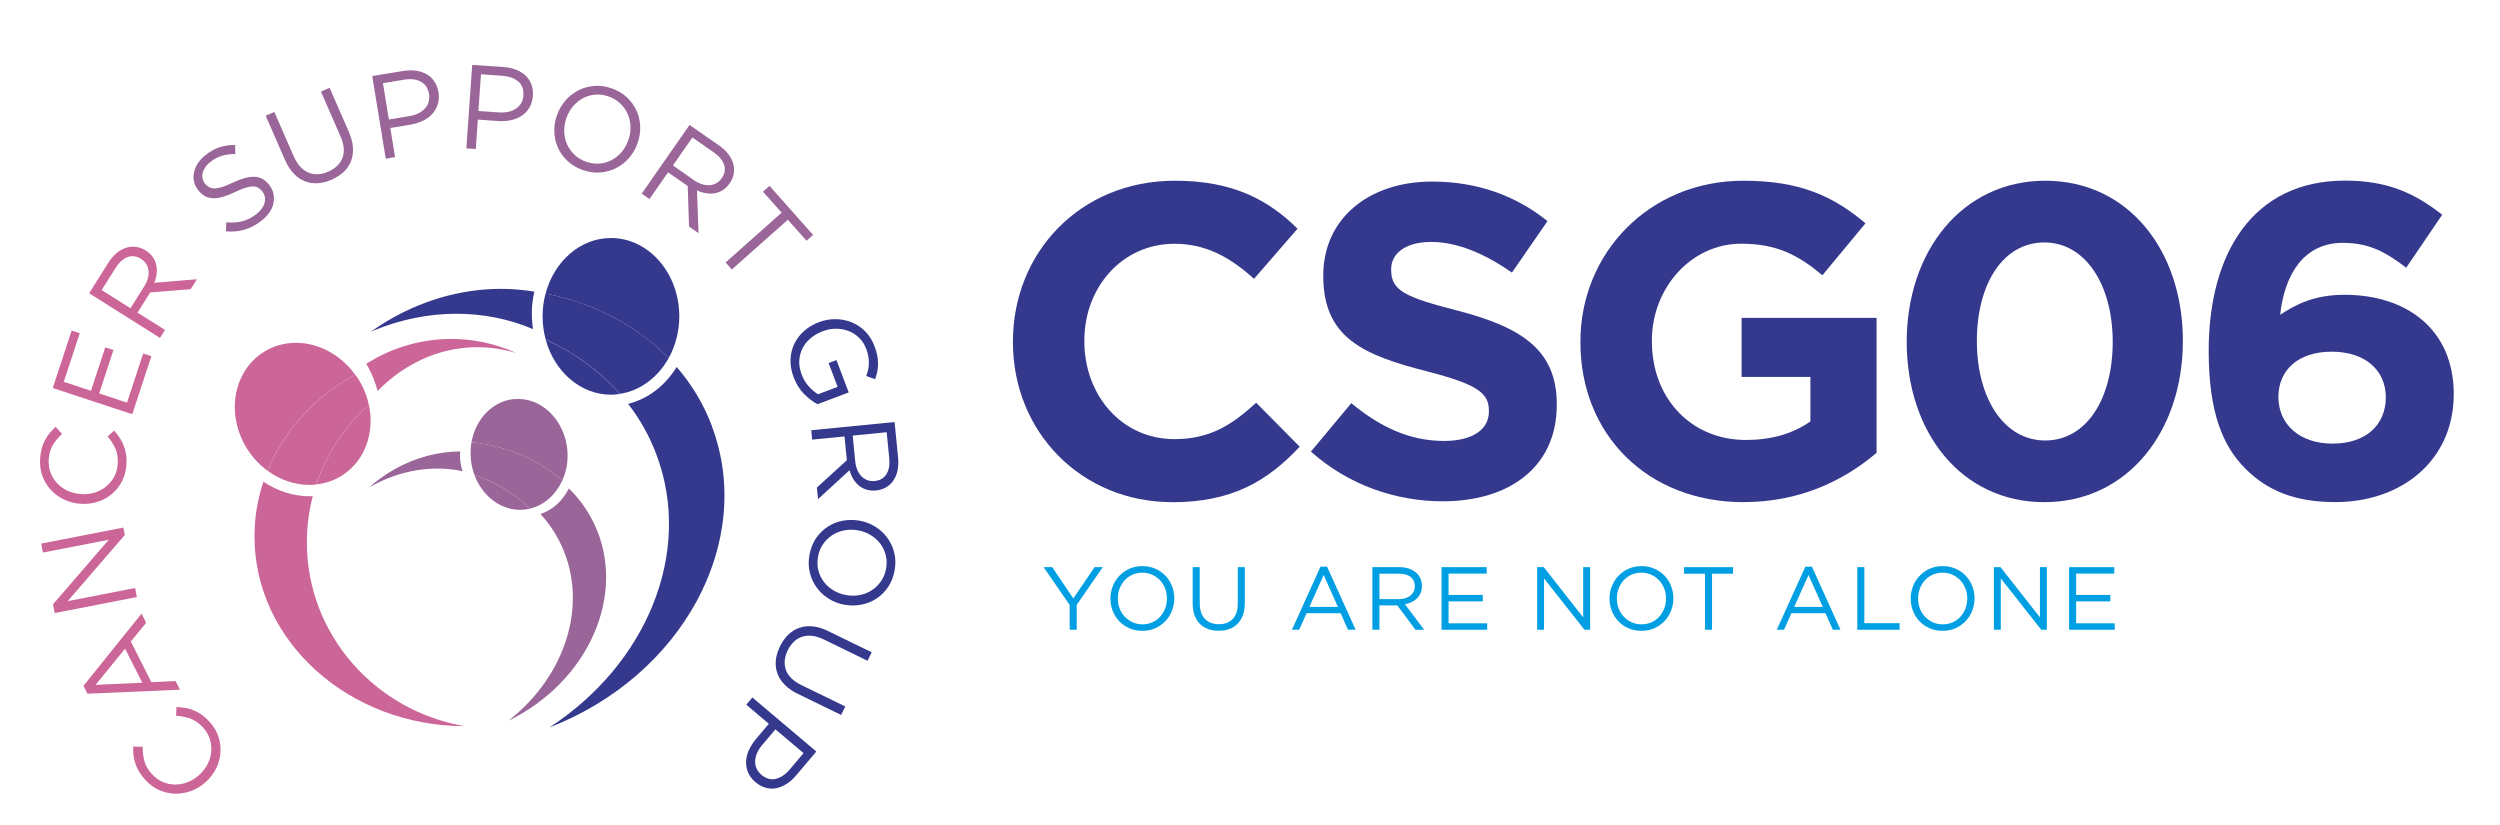 <?xml version="1.0" encoding="UTF-8"?>
<svg xmlns="http://www.w3.org/2000/svg" version="1.1" viewBox="0 0 438.95 144.78">
  <defs>
    <style>
      .cls-1 {
        fill: #9a6699;
      }

      .cls-2 {
        fill: #c69;
      }

      .cls-3 {
        fill: #35398e;
      }

      .cls-4 {
        fill: #009fe3;
      }
    </style>
  </defs>
  <!-- Generator: Adobe Illustrator 28.7.1, SVG Export Plug-In . SVG Version: 1.2.0 Build 142)  -->
  <g>
    <g id="Layer_1">
      <g>
        <path class="cls-3" d="M95.81,59.63c1.52,5.59,6.08,9.67,11.46,9.67.54,0,1.06-.05,1.58-.13-3.55-4.03-8-7.25-13.04-9.53Z"></path>
        <path class="cls-3" d="M107.27,41.79c-5.41,0-9.98,4.12-11.48,9.76,8.44,1.66,16,5.57,21.61,11.34,1.18-2.13,1.87-4.64,1.87-7.35,0-7.58-5.38-13.75-12-13.75Z"></path>
        <path class="cls-3" d="M125.04,74.91c-1.46-3.92-3.59-7.43-6.23-10.48-1.98,3.24-5,5.6-8.52,6.48,2.07,2.68,3.76,5.68,4.99,8.97,6.44,17.22-1.83,36.8-18.81,47.84,23.35-9.04,36.12-32.55,28.55-52.8Z"></path>
        <path class="cls-3" d="M95.27,55.54c0,1.42.19,2.79.54,4.08,5.04,2.29,9.49,5.5,13.04,9.53,3.59-.55,6.68-2.91,8.55-6.27-5.61-5.77-13.17-9.68-21.61-11.34-.34,1.26-.52,2.6-.52,3.99Z"></path>
        <path class="cls-3" d="M93.82,51.21c-6.5-1.1-13.56-.38-20.44,2.45-2.98,1.23-5.74,2.78-8.27,4.59.16-.07.31-.14.47-.21,9.68-3.99,19.7-3.79,28.02-.25-.15-.89-.22-1.82-.22-2.76,0-1.33.16-2.61.44-3.82Z"></path>
      </g>
      <g>
        <path class="cls-1" d="M83.28,83.34c1.41,3.86,4.87,6.47,8.67,6.15.38-.03.75-.1,1.11-.19-2.74-2.64-6.08-4.65-9.78-5.96Z"></path>
        <path class="cls-1" d="M90.32,70.06c-3.82.32-6.81,3.5-7.53,7.58,6.06.67,11.64,2.99,15.94,6.73.71-1.57,1.05-3.39.89-5.3-.45-5.36-4.62-9.4-9.3-9Z"></path>
        <path class="cls-1" d="M104.34,92c-1.12-2.38-2.64-4.46-4.45-6.24-1.07,2.13-2.84,3.77-4.99,4.5,1.44,1.57,2.66,3.36,3.6,5.35,4.94,10.45.79,23.14-9.26,30.95,14.15-6.89,20.91-22.28,15.1-34.57Z"></path>
        <path class="cls-1" d="M82.66,80.49c.08,1,.3,1.96.62,2.85,3.7,1.32,7.04,3.32,9.78,5.96,2.51-.6,4.55-2.46,5.67-4.94-4.3-3.74-9.88-6.06-15.94-6.73-.16.91-.21,1.87-.13,2.85Z"></path>
        <path class="cls-1" d="M80.8,79.26c-3.84.02-7.86,1.05-11.6,3.17-1.62.92-3.09,1.98-4.39,3.16.09-.05.17-.1.26-.15,5.26-2.98,11.07-3.79,16.16-2.71-.16-.45-.28-.93-.36-1.43-.11-.7-.13-1.38-.06-2.04Z"></path>
      </g>
      <g>
        <path class="cls-2" d="M55.54,85.05c1.57-.17,3.11-.67,4.51-1.56,4.06-2.58,5.77-7.57,4.72-12.43-4.2,3.77-7.42,8.57-9.23,13.99Z"></path>
        <path class="cls-2" d="M51.98,60.19c-1.99,0-3.97.53-5.72,1.64-5.37,3.42-6.64,11.03-2.84,17.02.97,1.53,2.18,2.8,3.53,3.79,2.9-7.06,8.38-12.99,15.4-16.87-2.59-3.57-6.52-5.58-10.38-5.58Z"></path>
        <path class="cls-2" d="M90.75,62.02c-3.79-1.72-7.95-2.63-12.3-2.5-5.16.15-9.98,1.72-14.15,4.36.11.19.23.37.33.56.74,1.34,1.29,2.75,1.67,4.2,4.55-4.62,10.41-7.49,16.88-7.67,2.61-.07,5.15.3,7.57,1.05Z"></path>
        <path class="cls-2" d="M46.25,84.57c-1.02,3.05-1.57,6.28-1.57,9.62,0,18.38,16.52,33.28,36.91,33.31-15.74-2.69-27.71-16.11-27.71-32.27,0-2.8.36-5.52,1.04-8.12-.2,0-.39.02-.59.02-2.85,0-5.66-.93-8.08-2.57Z"></path>
        <path class="cls-2" d="M46.96,82.64c2.21,1.63,4.81,2.5,7.36,2.5.41,0,.81-.04,1.21-.08,1.81-5.42,5.03-10.22,9.23-13.99-.34-1.57-.96-3.13-1.89-4.59-.16-.25-.34-.47-.51-.71-7.03,3.88-12.5,9.81-15.4,16.87Z"></path>
      </g>
      <g>
        <path class="cls-3" d="M205.84,88.17c-16.06,0-27.99-12.4-27.99-28.06v-.16c0-15.51,11.69-28.22,28.45-28.22,10.29,0,16.45,3.43,21.52,8.42l-7.64,8.81c-4.21-3.82-8.5-6.16-13.96-6.16-9.2,0-15.83,7.64-15.83,16.99v.16c0,9.35,6.47,17.15,15.83,17.15,6.24,0,10.06-2.49,14.34-6.39l7.64,7.72c-5.61,6-11.85,9.75-22.37,9.75Z"></path>
        <path class="cls-3" d="M253.32,88.02c-8.26,0-16.61-2.88-23.15-8.73l7.09-8.5c4.91,4.05,10.06,6.63,16.29,6.63,4.91,0,7.87-1.95,7.87-5.15v-.16c0-3.04-1.87-4.6-10.99-6.94-10.99-2.81-18.09-5.85-18.09-16.68v-.16c0-9.9,7.95-16.45,19.1-16.45,7.95,0,14.73,2.49,20.27,6.94l-6.24,9.04c-4.83-3.35-9.59-5.38-14.19-5.38s-7.02,2.1-7.02,4.76v.16c0,3.59,2.34,4.76,11.77,7.17,11.07,2.88,17.31,6.86,17.31,16.37v.16c0,10.84-8.26,16.92-20.04,16.92Z"></path>
        <path class="cls-3" d="M306.18,88.17c-17,0-28.69-11.93-28.69-28.06v-.16c0-15.51,12.08-28.22,28.61-28.22,9.82,0,15.75,2.65,21.44,7.48l-7.56,9.12c-4.21-3.51-7.95-5.54-14.27-5.54-8.73,0-15.67,7.72-15.67,16.99v.16c0,9.98,6.86,17.31,16.53,17.31,4.37,0,8.26-1.09,11.3-3.27v-7.8h-12.08v-10.37h23.7v23.7c-5.61,4.76-13.33,8.65-23.31,8.65Z"></path>
        <path class="cls-3" d="M358.95,88.17c-14.58,0-24.17-12.24-24.17-28.14s9.74-28.3,24.32-28.3,24.17,12.24,24.17,28.14-9.75,28.3-24.32,28.3ZM358.95,42.57c-7.25,0-11.85,7.25-11.85,17.31s4.75,17.46,12,17.46,11.85-7.33,11.85-17.31-4.76-17.46-12.01-17.46Z"></path>
        <path class="cls-3" d="M422.49,47.01c-3.59-2.73-6.47-4.37-11.15-4.37-6.78,0-10.21,5.46-10.99,12.63,2.73-1.79,5.92-3.51,11.3-3.51,10.84,0,19.18,6,19.18,17.46s-8.96,18.94-20.81,18.94c-7.09,0-11.93-2.03-15.75-5.85-3.98-3.98-6.47-9.82-6.47-20.74,0-16.92,7.64-29.86,23.93-29.86,7.41,0,12.24,2.18,17.07,6l-6.31,9.28ZM409.39,61.75c-5.92,0-9.35,3.27-9.35,7.95s3.59,8.19,9.51,8.19,9.35-3.35,9.35-8.11-3.59-8.03-9.51-8.03Z"></path>
      </g>
      <g>
        <path class="cls-4" d="M189.05,110.57h-1.24v-4.35l-4.57-6.64h1.51l3.7,5.5,3.73-5.5h1.44l-4.57,6.62v4.36Z"></path>
        <path class="cls-4" d="M205.77,107.24c-.27.69-.65,1.29-1.15,1.81-.49.52-1.08.94-1.77,1.25s-1.45.46-2.29.46-1.6-.15-2.28-.46c-.69-.3-1.27-.71-1.77-1.23-.49-.52-.87-1.12-1.14-1.81-.27-.69-.4-1.41-.4-2.17s.14-1.49.41-2.17.65-1.29,1.15-1.81c.49-.52,1.08-.94,1.77-1.25.69-.31,1.45-.46,2.29-.46s1.6.15,2.28.46c.69.3,1.27.71,1.77,1.23.49.52.87,1.12,1.14,1.81.27.69.4,1.41.4,2.17s-.14,1.49-.41,2.17ZM204.57,103.32c-.21-.55-.52-1.04-.9-1.44s-.85-.73-1.37-.97c-.53-.24-1.11-.36-1.73-.36s-1.21.12-1.73.35c-.53.24-.98.56-1.36.97-.38.41-.67.89-.89,1.44-.21.55-.32,1.14-.32,1.77s.11,1.22.32,1.77c.21.55.52,1.04.9,1.44s.85.73,1.37.97c.53.24,1.11.36,1.73.36s1.21-.12,1.73-.35c.53-.24.98-.56,1.36-.97s.67-.89.89-1.44c.21-.55.32-1.14.32-1.77s-.11-1.22-.32-1.77Z"></path>
        <path class="cls-4" d="M218.56,105.88c0,.81-.11,1.51-.33,2.12-.22.61-.53,1.11-.93,1.52-.4.41-.88.71-1.45.92s-1.19.31-1.88.31-1.3-.1-1.86-.31-1.04-.51-1.44-.91c-.4-.4-.71-.9-.93-1.5-.22-.6-.33-1.28-.33-2.06v-6.39h1.24v6.31c0,1.19.3,2.11.89,2.75s1.42.96,2.47.96,1.82-.3,2.42-.91c.6-.61.9-1.51.9-2.72v-6.39h1.24v6.29Z"></path>
        <path class="cls-4" d="M238.01,110.57h-1.33l-1.29-2.9h-5.98l-1.3,2.9h-1.27l5.01-11.07h1.16l5.01,11.07ZM232.41,100.96l-2.51,5.6h5.01l-2.5-5.6Z"></path>
        <path class="cls-4" d="M248.53,110.57l-3.19-4.27h-3.14v4.27h-1.24v-10.99h4.73c.61,0,1.15.08,1.64.24.49.16.9.38,1.25.67s.61.63.8,1.04c.19.4.28.85.28,1.34,0,.46-.07.87-.22,1.23s-.35.68-.62.94c-.27.27-.58.49-.95.67-.37.18-.76.3-1.19.38l3.38,4.49h-1.52ZM247.68,101.3c-.49-.38-1.19-.57-2.08-.57h-3.4v4.47h3.38c.41,0,.79-.05,1.13-.16.35-.11.65-.25.9-.45.25-.19.45-.43.59-.72s.21-.6.21-.96c0-.69-.25-1.23-.74-1.62Z"></path>
        <path class="cls-4" d="M261.04,100.71h-6.7v3.75h6v1.13h-6v3.85h6.78v1.13h-8.02v-10.99h7.94v1.13Z"></path>
        <path class="cls-4" d="M277.98,99.58h1.21v10.99h-.99l-7.1-9.01v9.01h-1.21v-10.99h1.16l6.92,8.81v-8.81Z"></path>
        <path class="cls-4" d="M293.4,107.24c-.27.69-.65,1.29-1.15,1.81-.49.52-1.08.94-1.77,1.25s-1.46.46-2.29.46-1.6-.15-2.28-.46c-.69-.3-1.27-.71-1.77-1.23-.49-.52-.87-1.12-1.14-1.81s-.4-1.41-.4-2.17.14-1.49.41-2.17.65-1.29,1.15-1.81c.49-.52,1.08-.94,1.77-1.25.69-.31,1.46-.46,2.29-.46s1.6.15,2.28.46c.69.3,1.27.71,1.77,1.23.49.52.87,1.12,1.14,1.81s.4,1.41.4,2.17-.14,1.49-.41,2.17ZM292.19,103.32c-.21-.55-.52-1.04-.9-1.44-.39-.41-.85-.73-1.37-.97-.53-.24-1.11-.36-1.73-.36s-1.21.12-1.73.35c-.53.24-.98.56-1.36.97s-.67.89-.89,1.44c-.21.55-.32,1.14-.32,1.77s.11,1.22.32,1.77c.21.55.52,1.04.9,1.44.39.41.85.73,1.37.97.53.24,1.11.36,1.73.36s1.21-.12,1.74-.35c.53-.24.98-.56,1.36-.97s.67-.89.89-1.44c.21-.55.32-1.14.32-1.77s-.11-1.22-.32-1.77Z"></path>
        <path class="cls-4" d="M300.6,110.57h-1.24v-9.84h-3.69v-1.15h8.62v1.15h-3.69v9.84Z"></path>
        <path class="cls-4" d="M323.14,110.57h-1.33l-1.29-2.9h-5.98l-1.3,2.9h-1.27l5.01-11.07h1.16l5.01,11.07ZM317.54,100.96l-2.51,5.6h5.01l-2.5-5.6Z"></path>
        <path class="cls-4" d="M326.1,99.58h1.24v9.84h6.19v1.15h-7.43v-10.99Z"></path>
        <path class="cls-4" d="M346.28,107.24c-.27.69-.65,1.29-1.15,1.81-.49.52-1.08.94-1.77,1.25s-1.46.46-2.29.46-1.6-.15-2.28-.46c-.69-.3-1.27-.71-1.77-1.23-.49-.52-.87-1.12-1.14-1.81s-.4-1.41-.4-2.17.14-1.49.41-2.17.65-1.29,1.15-1.81c.49-.52,1.08-.94,1.77-1.25.69-.31,1.46-.46,2.29-.46s1.6.15,2.28.46c.69.3,1.27.71,1.77,1.23.49.52.87,1.12,1.14,1.81s.4,1.41.4,2.17-.14,1.49-.41,2.17ZM345.08,103.32c-.21-.55-.52-1.04-.9-1.44-.39-.41-.85-.73-1.37-.97-.53-.24-1.11-.36-1.73-.36s-1.21.12-1.73.35c-.53.24-.98.56-1.36.97s-.67.89-.89,1.44c-.21.55-.32,1.14-.32,1.77s.11,1.22.32,1.77c.21.55.52,1.04.9,1.44.39.41.85.73,1.37.97.53.24,1.11.36,1.73.36s1.21-.12,1.74-.35c.53-.24.98-.56,1.36-.97s.67-.89.89-1.44c.21-.55.32-1.14.32-1.77s-.11-1.22-.32-1.77Z"></path>
        <path class="cls-4" d="M358.18,99.58h1.21v10.99h-.99l-7.1-9.01v9.01h-1.21v-10.99h1.16l6.92,8.81v-8.81Z"></path>
        <path class="cls-4" d="M371.23,100.71h-6.7v3.75h6v1.13h-6v3.85h6.78v1.13h-8.02v-10.99h7.94v1.13Z"></path>
      </g>
      <g>
        <path class="cls-2" d="M32.54,124.28c.51.1,1.01.25,1.49.45.49.2.96.46,1.42.79s.91.73,1.36,1.23c.71.79,1.22,1.65,1.53,2.58s.43,1.86.37,2.81c-.06.94-.31,1.86-.75,2.76-.44.89-1.05,1.7-1.84,2.41-.78.7-1.64,1.23-2.57,1.57-.93.34-1.88.5-2.83.48-.96-.03-1.89-.24-2.79-.65-.91-.41-1.72-1.01-2.44-1.81-.45-.5-.81-.99-1.09-1.46-.28-.47-.5-.95-.65-1.43-.16-.48-.26-.96-.31-1.44-.05-.48-.07-.98-.05-1.48l1.67.03c-.02.86.08,1.69.28,2.47.2.79.64,1.56,1.32,2.31.54.6,1.16,1.06,1.86,1.37.69.31,1.41.47,2.16.48s1.49-.12,2.23-.4c.74-.28,1.42-.7,2.06-1.28.63-.57,1.13-1.21,1.49-1.92.36-.71.57-1.44.63-2.18s-.02-1.48-.25-2.21c-.23-.73-.62-1.39-1.16-1.99-.68-.75-1.39-1.27-2.16-1.56-.76-.29-1.63-.47-2.6-.54l.06-1.53c.54.02,1.07.08,1.58.17Z"></path>
        <path class="cls-2" d="M24.86,107.76l.8,1.59-2.69,3.29,3.61,7.14,4.25-.2.77,1.52-16.24.7-.7-1.39,10.19-12.66ZM16.77,120.25l8.21-.38-3.02-5.98-5.18,6.36Z"></path>
        <path class="cls-2" d="M7.54,97.03l-.31-1.59,14.43-2.81.25,1.3-10.02,11.62,11.83-2.31.31,1.59-14.43,2.81-.3-1.53,9.79-11.34-11.56,2.25Z"></path>
        <path class="cls-2" d="M21.01,76.85c.29.43.52.9.71,1.39.19.49.33,1.01.42,1.57.09.55.11,1.17.06,1.83-.08,1.06-.34,2.03-.79,2.89s-1.04,1.6-1.77,2.21c-.72.61-1.56,1.07-2.51,1.37-.95.31-1.95.42-3.01.34-1.05-.07-2.02-.33-2.91-.76-.9-.44-1.67-1-2.31-1.71-.65-.71-1.13-1.53-1.47-2.46-.33-.94-.46-1.94-.39-3.02.05-.67.15-1.27.3-1.8.15-.53.34-1.02.58-1.46.24-.45.51-.85.82-1.23.31-.37.66-.73,1.03-1.06l1.13,1.22c-.63.59-1.16,1.23-1.59,1.92-.43.69-.68,1.54-.75,2.55-.06.81.04,1.57.3,2.29.26.71.64,1.34,1.15,1.89.51.55,1.12.99,1.83,1.33.71.34,1.5.54,2.35.6.85.06,1.66-.03,2.42-.26s1.43-.59,2.01-1.06c.58-.47,1.05-1.04,1.42-1.71.36-.67.57-1.41.63-2.22.07-1-.05-1.88-.37-2.64-.32-.75-.79-1.5-1.41-2.25l1.15-1.01c.36.41.69.82.97,1.26Z"></path>
        <path class="cls-2" d="M14,58.52l-2.8,8.52,4.77,1.57,2.51-7.62,1.44.47-2.51,7.62,4.89,1.61,2.84-8.62,1.44.47-3.36,10.19-13.96-4.6,3.32-10.09,1.44.47Z"></path>
        <path class="cls-2" d="M33.49,50.78l-7.11.56-2.24,3.55,4.83,3.04-.88,1.4-12.44-7.84,3.37-5.35c.43-.69.91-1.25,1.44-1.69.52-.44,1.07-.75,1.65-.94.57-.19,1.15-.24,1.74-.17.59.07,1.16.29,1.72.64.52.33.93.7,1.24,1.13.3.42.51.88.62,1.37.11.49.14,1.01.08,1.55-.06.54-.2,1.08-.42,1.62l7.49-.62-1.09,1.72ZM22.4,45.14c-.79.28-1.5.93-2.13,1.94l-2.42,3.85,5.06,3.19,2.41-3.83c.29-.46.5-.93.63-1.39.13-.47.17-.91.13-1.34-.04-.42-.17-.82-.39-1.18-.22-.36-.53-.67-.94-.93-.78-.49-1.57-.6-2.35-.31Z"></path>
        <path class="cls-1" d="M36.7,32.84c.26.15.58.23.95.24.38,0,.82-.08,1.35-.24.53-.17,1.16-.43,1.91-.79,1.52-.71,2.78-1.05,3.79-1.01,1.01.04,1.86.5,2.55,1.4.39.5.64,1.03.76,1.59.12.56.12,1.12,0,1.68s-.37,1.1-.74,1.63-.84,1.02-1.42,1.46c-.93.72-1.9,1.23-2.9,1.52-1,.29-2.1.4-3.28.31l.07-1.59c1.04.08,1.97.02,2.8-.19.83-.21,1.65-.62,2.46-1.25.79-.61,1.27-1.28,1.46-2.01.19-.73.05-1.4-.41-1.99-.21-.28-.45-.49-.71-.64-.26-.15-.56-.22-.92-.23-.36,0-.79.07-1.3.23-.51.16-1.12.41-1.83.75-.78.37-1.49.65-2.13.84-.64.19-1.22.28-1.75.26-.53-.02-1.01-.14-1.44-.38s-.83-.6-1.21-1.09c-.36-.47-.59-.97-.71-1.5-.11-.53-.1-1.07.02-1.62.12-.55.36-1.08.7-1.6.34-.52.79-.99,1.34-1.42.85-.66,1.69-1.12,2.51-1.37.82-.26,1.71-.38,2.67-.37l.02,1.6c-.88-.02-1.68.08-2.38.3-.7.22-1.35.57-1.95,1.03-.38.29-.68.6-.91.94-.23.34-.39.67-.47,1-.09.33-.1.66-.04.98.06.32.2.62.4.88.21.28.45.49.71.65Z"></path>
        <path class="cls-1" d="M61.24,23.13c.43.99.68,1.91.73,2.77.06.86-.05,1.65-.33,2.37-.28.72-.7,1.35-1.28,1.9-.58.55-1.29,1.01-2.13,1.38-.83.36-1.65.57-2.44.62-.79.05-1.55-.06-2.26-.34-.71-.28-1.36-.72-1.95-1.34s-1.09-1.39-1.51-2.34l-3.42-7.83,1.52-.66,3.38,7.73c.64,1.46,1.49,2.43,2.56,2.89,1.07.47,2.25.42,3.54-.15,1.24-.54,2.07-1.35,2.48-2.41.41-1.06.29-2.33-.36-3.81l-3.42-7.83,1.52-.66,3.38,7.71Z"></path>
        <path class="cls-1" d="M76.86,18.34c-.21.64-.54,1.21-.99,1.69-.45.49-1.01.89-1.67,1.2-.66.31-1.38.53-2.15.66l-3.52.58.84,5.12-1.64.27-2.37-14.51,5.43-.89c.81-.13,1.58-.15,2.28-.04.71.1,1.33.31,1.87.63.54.32.99.74,1.34,1.27s.58,1.16.7,1.88c.13.79.09,1.5-.12,2.15ZM73.89,14.33c-.8-.42-1.79-.53-2.97-.33l-3.68.6,1.04,6.38,3.59-.59c.6-.1,1.13-.26,1.59-.49.47-.23.85-.52,1.16-.86.31-.34.52-.72.64-1.15s.14-.88.07-1.36c-.17-1.05-.66-1.78-1.46-2.2Z"></path>
        <path class="cls-1" d="M92.95,18.9c-.35.58-.8,1.05-1.35,1.42-.55.37-1.18.63-1.9.78-.71.15-1.46.2-2.24.15l-3.56-.25-.36,5.17-1.66-.12,1.03-14.66,5.49.38c.82.06,1.57.22,2.23.48.66.26,1.22.61,1.67,1.04.45.43.79.95,1.01,1.54s.3,1.26.25,1.99c-.06.8-.26,1.48-.61,2.06ZM90.98,14.31c-.68-.59-1.62-.92-2.81-1.01l-3.72-.26-.45,6.45,3.63.25c.6.04,1.16,0,1.67-.12.51-.12.95-.31,1.33-.57.38-.26.67-.58.89-.97.22-.38.34-.82.38-1.31.07-1.06-.23-1.89-.91-2.47Z"></path>
        <path class="cls-1" d="M110.49,27.69c-.65.75-1.39,1.34-2.25,1.79-.85.45-1.78.71-2.79.8-1.01.09-2.04-.06-3.1-.42-1.06-.37-1.95-.9-2.69-1.58-.73-.68-1.3-1.46-1.69-2.33-.39-.87-.61-1.8-.64-2.78-.04-.98.11-1.96.45-2.92.34-.97.83-1.82,1.47-2.57.64-.75,1.39-1.34,2.25-1.79.85-.44,1.78-.71,2.79-.8,1.01-.09,2.04.05,3.1.42,1.06.37,1.95.9,2.68,1.58.73.69,1.3,1.46,1.69,2.33.39.87.61,1.8.64,2.78.04.98-.11,1.96-.45,2.92-.34.97-.83,1.82-1.47,2.57ZM110.7,22.21c-.03-.8-.2-1.54-.5-2.22-.31-.69-.75-1.3-1.31-1.83s-1.24-.94-2.03-1.22c-.79-.28-1.58-.38-2.35-.32-.77.06-1.48.27-2.14.62-.66.35-1.24.82-1.75,1.42-.51.6-.91,1.3-1.18,2.09s-.4,1.59-.37,2.38c.03.8.2,1.54.5,2.22.31.69.75,1.3,1.31,1.83.56.54,1.24.94,2.03,1.22.79.28,1.58.38,2.35.32.77-.06,1.48-.27,2.14-.62.66-.35,1.24-.82,1.75-1.42.51-.6.91-1.3,1.18-2.09.28-.79.4-1.59.37-2.38Z"></path>
        <path class="cls-1" d="M120.98,39.78l-.23-7.12-3.45-2.4-3.27,4.69-1.36-.95,8.4-12.06,5.19,3.61c.67.46,1.21.97,1.62,1.51.41.54.7,1.11.86,1.69.16.58.19,1.16.09,1.75-.1.59-.34,1.15-.72,1.69-.35.51-.75.9-1.18,1.18-.44.28-.91.47-1.4.56-.5.09-1.01.09-1.55,0-.54-.08-1.07-.25-1.6-.5l.27,7.51-1.67-1.16ZM127.14,28.96c-.25-.8-.86-1.54-1.84-2.22l-3.73-2.6-3.42,4.91,3.71,2.59c.45.31.9.54,1.36.69.46.15.9.21,1.33.19.42-.02.82-.13,1.2-.34.37-.2.69-.5.97-.89.53-.76.67-1.54.42-2.34Z"></path>
        <path class="cls-1" d="M128.5,47.32l-1.1-1.24,9.84-8.74-3.28-3.69,1.15-1.02,7.65,8.62-1.15,1.02-3.28-3.69-9.84,8.74Z"></path>
        <path class="cls-3" d="M141.16,69.16c-.76-.78-1.37-1.75-1.81-2.92-.41-1.09-.59-2.13-.55-3.13.04-1,.27-1.92.68-2.77.41-.85.99-1.6,1.73-2.25.74-.65,1.61-1.16,2.59-1.53.94-.36,1.91-.53,2.9-.52.99,0,1.93.19,2.81.54.88.35,1.68.88,2.38,1.58.71.7,1.25,1.56,1.65,2.6.22.58.38,1.12.48,1.63.1.51.15,1,.15,1.47,0,.47-.05.93-.14,1.38-.09.45-.22.89-.38,1.34l-1.56-.56c.14-.35.25-.71.33-1.07.08-.36.13-.73.14-1.12.01-.39-.02-.79-.09-1.22-.07-.43-.2-.89-.38-1.37-.29-.76-.7-1.4-1.25-1.93-.55-.53-1.16-.92-1.84-1.19-.69-.27-1.42-.4-2.21-.4-.79,0-1.57.14-2.34.44-.83.31-1.54.73-2.15,1.25-.61.52-1.08,1.11-1.41,1.78s-.52,1.39-.55,2.16c-.04.78.1,1.58.42,2.42.3.79.71,1.47,1.24,2.07.53.59,1.08,1.05,1.64,1.38l3.43-1.3-1.58-4.18,1.38-.52,2.15,5.68-5.47,2.07c-.82-.42-1.61-1.03-2.37-1.81Z"></path>
        <path class="cls-3" d="M143.42,85.61l5.27-4.8-.41-4.18-5.68.56-.16-1.65,14.63-1.44.62,6.29c.08.81.05,1.55-.1,2.22-.14.67-.39,1.25-.72,1.75-.34.5-.76.9-1.28,1.2-.51.3-1.09.49-1.75.55-.61.06-1.17.02-1.67-.13-.5-.15-.95-.38-1.34-.7-.39-.32-.73-.71-1.01-1.18-.29-.46-.5-.98-.66-1.54l-5.53,5.08-.2-2.03ZM155.64,83.26c.44-.71.61-1.65.49-2.84l-.45-4.53-5.96.59.44,4.5c.05.54.17,1.04.36,1.49.19.45.42.83.72,1.14.29.31.64.54,1.03.69.4.15.83.2,1.31.16.92-.09,1.61-.49,2.05-1.2Z"></path>
        <path class="cls-3" d="M145.56,105.15c-.84-.52-1.55-1.16-2.12-1.93-.58-.77-.99-1.64-1.24-2.62-.25-.98-.28-2.02-.08-3.13.19-1.1.57-2.07,1.12-2.91.56-.83,1.23-1.51,2.03-2.04.8-.53,1.67-.89,2.64-1.08.96-.19,1.95-.2,2.96-.03,1,.18,1.93.52,2.77,1.04.84.52,1.55,1.16,2.12,1.93.58.77.99,1.64,1.24,2.62.25.98.28,2.02.08,3.13-.19,1.1-.57,2.07-1.13,2.91-.56.83-1.23,1.51-2.03,2.04-.79.53-1.68.89-2.64,1.08s-1.95.2-2.96.03c-1.01-.17-1.93-.52-2.77-1.04ZM151,104.47c.78-.16,1.48-.44,2.11-.86.63-.42,1.16-.95,1.6-1.59.44-.64.73-1.38.87-2.2.15-.83.12-1.62-.07-2.37-.19-.75-.51-1.42-.96-2.01-.45-.59-1.01-1.09-1.69-1.5-.67-.41-1.42-.69-2.25-.83-.83-.14-1.63-.14-2.41.02-.78.16-1.48.44-2.11.86-.63.42-1.16.95-1.6,1.59-.44.64-.73,1.38-.87,2.2-.14.83-.12,1.62.07,2.37s.51,1.42.96,2.01c.45.59,1.01,1.09,1.69,1.5.67.41,1.43.69,2.25.83.83.14,1.63.14,2.41-.02Z"></path>
        <path class="cls-3" d="M140.12,121.85c-.97-.47-1.75-1.02-2.36-1.64-.6-.62-1.03-1.29-1.28-2.01-.25-.72-.34-1.48-.26-2.27.08-.79.33-1.61.73-2.44.4-.82.88-1.5,1.46-2.06.57-.55,1.22-.96,1.94-1.2.72-.25,1.5-.33,2.35-.25.85.08,1.73.35,2.67.81l7.68,3.74-.73,1.49-7.59-3.7c-1.43-.7-2.71-.88-3.82-.54-1.11.34-1.98,1.14-2.6,2.41-.59,1.22-.7,2.37-.32,3.44.38,1.07,1.29,1.96,2.74,2.67l7.68,3.74-.73,1.49-7.57-3.69Z"></path>
        <path class="cls-3" d="M131.35,135.63c-.26-.62-.38-1.27-.35-1.93.03-.66.19-1.33.49-1.99s.7-1.3,1.2-1.9l2.3-2.73-3.96-3.35,1.07-1.27,11.23,9.49-3.55,4.2c-.53.63-1.1,1.14-1.71,1.51-.6.38-1.21.62-1.83.74-.62.11-1.23.08-1.84-.1-.61-.18-1.19-.5-1.75-.97-.61-.52-1.04-1.08-1.31-1.71ZM136.21,136.75c.88-.21,1.7-.76,2.47-1.67l2.41-2.85-4.94-4.17-2.35,2.78c-.39.46-.69.93-.89,1.41-.2.48-.31.95-.32,1.41-.01.46.07.89.26,1.29.18.4.46.76.83,1.08.81.69,1.66.93,2.54.72Z"></path>
      </g>
    </g>
  </g>
</svg>
